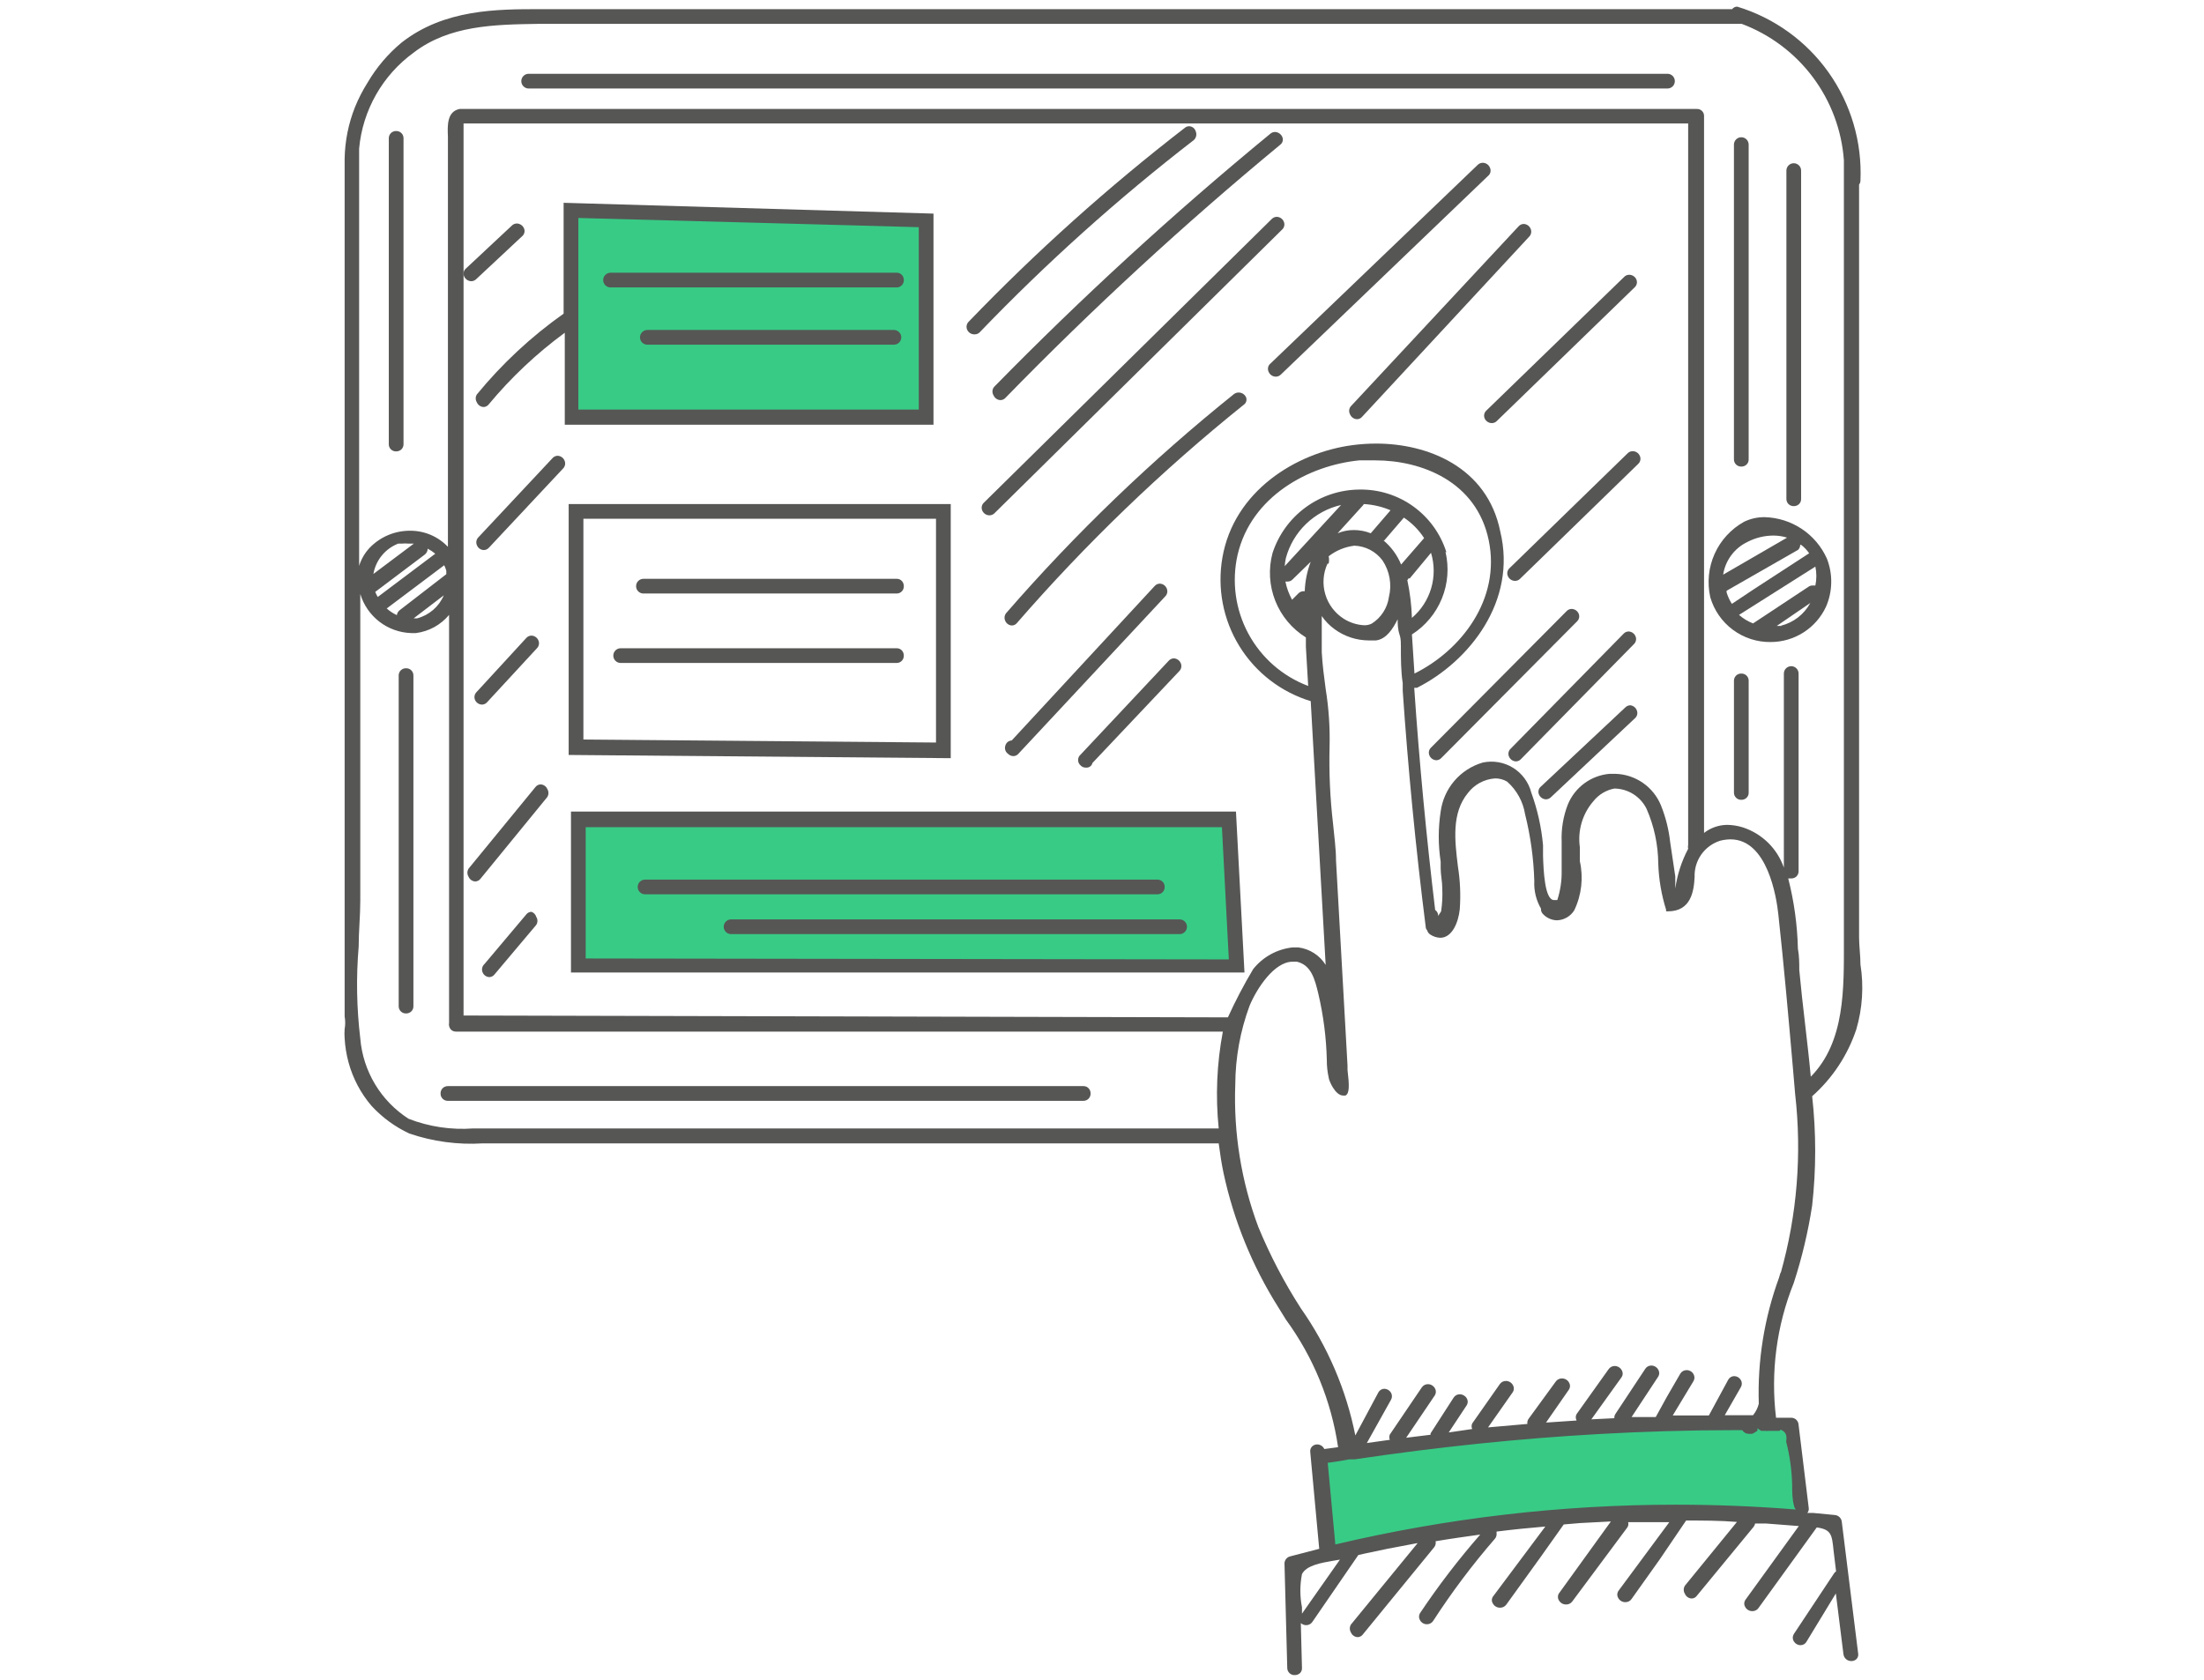 <?xml version="1.0" encoding="UTF-8"?> <svg xmlns="http://www.w3.org/2000/svg" width="160" height="122" viewBox="0 0 160 122" fill="none"> <path d="M41.45 15.143L67.266 15.827V30.154L41.283 30.438L41.45 15.143Z" fill="#38CB85"></path> <path d="M95.97 106.148C95.97 106.148 96.337 112.693 96.387 112.627C96.437 112.56 110.747 110.272 116.859 110.022C122.971 109.772 130.685 110.022 130.685 110.022L129.95 103.343C129.95 103.343 114.038 103.61 111.032 103.861C108.026 104.111 96.003 105.63 96.003 105.63L95.97 106.148Z" fill="#38CB85"></path> <path d="M41.984 59.459H89.207L89.674 70.096H41.984V59.459Z" fill="#38CB85"></path> <path d="M35.038 83.02H88.472C88.573 83.805 88.689 84.54 88.823 85.175C89.564 88.621 90.904 91.909 92.781 94.893L93.348 95.811C95.346 98.547 96.647 101.727 97.139 105.079L96.137 105.213C96.092 105.113 96.019 105.028 95.927 104.969C95.835 104.91 95.728 104.878 95.619 104.878C95.547 104.878 95.476 104.892 95.41 104.921C95.344 104.95 95.284 104.992 95.235 105.045C95.189 105.097 95.155 105.158 95.135 105.224C95.115 105.291 95.109 105.361 95.118 105.429L95.769 112.459L93.649 113.01C93.534 113.04 93.433 113.107 93.36 113.201C93.287 113.295 93.248 113.409 93.248 113.528L93.449 121.109C93.448 121.18 93.463 121.25 93.491 121.315C93.519 121.38 93.56 121.439 93.612 121.487C93.663 121.536 93.725 121.573 93.791 121.598C93.858 121.621 93.929 121.631 94 121.627C94.142 121.628 94.28 121.574 94.384 121.476C94.429 121.428 94.465 121.369 94.488 121.306C94.511 121.243 94.521 121.176 94.517 121.109L94.434 117.853C94.54 117.947 94.676 118 94.818 118.003C94.906 118.004 94.994 117.984 95.073 117.943C95.151 117.902 95.219 117.842 95.269 117.769L98.608 112.91L99.043 112.81L100.712 112.459L102.916 112.041L98.074 117.953C98.019 118.041 97.99 118.142 97.99 118.245C97.99 118.348 98.019 118.45 98.074 118.537C98.115 118.633 98.182 118.715 98.268 118.774C98.353 118.833 98.454 118.867 98.558 118.871C98.629 118.871 98.699 118.854 98.763 118.822C98.827 118.79 98.882 118.744 98.926 118.688L104.102 112.359C104.154 112.298 104.192 112.225 104.212 112.147C104.232 112.069 104.234 111.987 104.219 111.908C105.304 111.724 106.389 111.574 107.458 111.424C105.879 113.232 104.417 115.139 103.083 117.135C103.038 117.21 103.014 117.297 103.014 117.385C103.014 117.473 103.038 117.561 103.083 117.636C103.132 117.727 103.204 117.802 103.292 117.856C103.38 117.908 103.481 117.936 103.584 117.936C103.673 117.938 103.761 117.917 103.839 117.876C103.918 117.835 103.986 117.776 104.035 117.702C105.387 115.614 106.881 113.622 108.511 111.742C108.562 111.686 108.6 111.62 108.623 111.547C108.647 111.476 108.654 111.399 108.644 111.324C108.648 111.285 108.648 111.246 108.644 111.207C109.83 111.057 110.999 110.94 112.184 110.84L108.377 115.933C108.327 116.007 108.301 116.094 108.301 116.183C108.301 116.272 108.327 116.359 108.377 116.433C108.428 116.526 108.503 116.602 108.594 116.655C108.685 116.708 108.789 116.735 108.895 116.734C108.981 116.736 109.067 116.718 109.146 116.68C109.225 116.642 109.292 116.586 109.345 116.517L111.85 113.043L113.52 110.689L114.705 110.589L116.943 110.472L113.17 115.699C113.121 115.774 113.096 115.86 113.096 115.949C113.096 116.038 113.121 116.125 113.17 116.2C113.221 116.292 113.295 116.368 113.387 116.422C113.478 116.474 113.581 116.501 113.687 116.5C113.774 116.504 113.861 116.485 113.939 116.448C114.018 116.41 114.086 116.353 114.138 116.283L118.112 110.94C118.159 110.882 118.191 110.814 118.206 110.741C118.22 110.669 118.217 110.593 118.195 110.522H121.185L117.477 115.531C117.43 115.607 117.405 115.694 117.405 115.783C117.405 115.871 117.43 115.958 117.477 116.033C117.528 116.125 117.603 116.201 117.695 116.254C117.786 116.308 117.89 116.334 117.995 116.333C118.083 116.335 118.172 116.314 118.25 116.274C118.329 116.233 118.396 116.173 118.445 116.1L120.5 113.211L122.403 110.405C123.639 110.405 124.858 110.405 126.094 110.506L122.32 115.131C122.261 115.221 122.231 115.325 122.231 115.431C122.231 115.539 122.261 115.642 122.32 115.732C122.36 115.828 122.428 115.91 122.514 115.969C122.599 116.028 122.7 116.062 122.804 116.066C122.875 116.066 122.945 116.049 123.009 116.017C123.073 115.985 123.128 115.939 123.171 115.882L127.296 110.873C127.356 110.801 127.396 110.714 127.413 110.622H128.214L130.586 110.806L126.695 116.183C126.647 116.258 126.622 116.344 126.622 116.433C126.622 116.522 126.647 116.609 126.695 116.684C126.746 116.776 126.821 116.853 126.912 116.906C127.004 116.958 127.107 116.986 127.212 116.984C127.301 116.986 127.388 116.966 127.467 116.925C127.546 116.884 127.614 116.824 127.663 116.751L131.888 110.906C132.956 111.057 132.99 111.441 133.107 112.576L133.291 114.096C133.231 114.135 133.18 114.186 133.141 114.246L130.218 118.655C130.171 118.733 130.146 118.822 130.146 118.913C130.146 119.004 130.171 119.094 130.218 119.172C130.27 119.258 130.343 119.33 130.431 119.38C130.519 119.43 130.618 119.456 130.719 119.456C130.808 119.454 130.896 119.428 130.973 119.382C131.049 119.335 131.111 119.268 131.153 119.188L133.274 115.699L133.825 120.107C133.842 120.249 133.911 120.379 134.019 120.472C134.128 120.565 134.267 120.613 134.409 120.608C134.482 120.61 134.553 120.596 134.619 120.566C134.686 120.538 134.745 120.495 134.793 120.441C134.837 120.389 134.869 120.326 134.886 120.26C134.904 120.194 134.906 120.124 134.893 120.057L133.708 110.522C133.7 110.388 133.643 110.26 133.547 110.165C133.452 110.07 133.325 110.012 133.19 110.004L131.637 109.854H131.437H131.203C131.247 109.801 131.279 109.74 131.296 109.674C131.314 109.607 131.316 109.538 131.303 109.47L130.569 103.459C130.564 103.32 130.506 103.188 130.406 103.092C130.307 102.995 130.173 102.941 130.035 102.941H128.932C128.53 99.623 128.972 96.258 130.218 93.156C130.815 91.32 131.262 89.438 131.554 87.529C131.848 84.893 131.848 82.233 131.554 79.597C133.031 78.288 134.137 76.612 134.76 74.738C135.207 73.21 135.31 71.602 135.06 70.029C135.06 69.361 134.96 68.693 134.96 68.059V13.405C135.022 13.323 135.057 13.224 135.06 13.122C135.185 10.32 134.372 7.556 132.752 5.267C131.131 2.978 128.794 1.294 126.11 0.481C126.039 0.482 125.969 0.498 125.906 0.53C125.842 0.562 125.786 0.608 125.743 0.665H39.179C36.09 0.665 32.249 0.665 29.16 3.086C28.173 3.903 27.337 4.886 26.689 5.991C26.33 6.558 26.023 7.156 25.771 7.778C25.294 8.975 25.04 10.248 25.019 11.535C25.019 12.871 25.019 14.207 25.019 15.509V73.619V73.803C25.074 74.107 25.074 74.418 25.019 74.721C25.001 74.944 25.001 75.167 25.019 75.389C25.052 75.982 25.147 76.57 25.303 77.142C25.619 78.305 26.189 79.383 26.973 80.299C27.746 81.138 28.677 81.819 29.711 82.303C31.423 82.888 33.233 83.131 35.038 83.02ZM88.472 81.935H34.353C32.757 82.053 31.154 81.814 29.661 81.234C28.669 80.597 27.836 79.74 27.228 78.729C26.62 77.718 26.253 76.581 26.155 75.406C25.889 73.189 25.849 70.951 26.038 68.727C26.038 67.624 26.155 66.506 26.155 65.387V43.128C26.395 43.928 26.881 44.632 27.543 45.142C28.205 45.651 29.01 45.94 29.845 45.967H30.196C31.135 45.847 31.995 45.376 32.6 44.648V74.27C32.584 74.352 32.586 74.436 32.607 74.517C32.627 74.598 32.664 74.673 32.717 74.738C32.765 74.792 32.825 74.835 32.891 74.864C32.957 74.892 33.029 74.906 33.101 74.905H88.773C88.334 77.222 88.233 79.589 88.472 81.935ZM29.027 44.297C28.967 44.34 28.917 44.395 28.88 44.458C28.843 44.521 28.819 44.592 28.81 44.664C28.542 44.541 28.294 44.378 28.075 44.18L32.249 41.041C32.311 41.17 32.361 41.304 32.4 41.442C32.406 41.525 32.406 41.609 32.4 41.692L29.027 44.297ZM32.216 43.228C32.042 43.636 31.777 43.998 31.441 44.288C31.105 44.577 30.708 44.786 30.279 44.898H30.029L32.216 43.228ZM27.424 43.345C27.352 43.228 27.291 43.105 27.24 42.978L30.83 40.273C30.897 40.222 30.951 40.156 30.989 40.081C31.027 40.006 31.047 39.923 31.047 39.839C31.244 39.94 31.429 40.063 31.598 40.206L27.424 43.345ZM27.107 41.675C27.191 41.184 27.402 40.722 27.718 40.336C28.034 39.949 28.445 39.652 28.91 39.471H29.16C29.327 39.455 29.495 39.455 29.661 39.471H30.045L27.107 41.675ZM33.652 73.736V8.964H122.553V61.346C122.528 61.439 122.528 61.537 122.553 61.63C122.076 62.531 121.76 63.509 121.618 64.519C121.618 64.318 121.618 64.118 121.618 63.951C121.618 63.784 121.618 63.717 121.618 63.634L121.251 61.179C121.151 60.257 120.927 59.352 120.583 58.491C120.312 57.822 119.852 57.248 119.258 56.838C118.665 56.429 117.965 56.202 117.244 56.186H116.859C116.197 56.241 115.564 56.477 115.027 56.869C114.491 57.261 114.073 57.793 113.82 58.407C113.484 59.268 113.331 60.189 113.369 61.112C113.369 61.53 113.369 61.947 113.369 62.348C113.369 62.749 113.369 62.932 113.369 63.216C113.383 63.941 113.276 64.664 113.052 65.354H112.818C112.134 65.354 112.05 63.183 112.017 62.148C112.017 61.797 112.017 61.53 112.017 61.363C111.898 60.062 111.612 58.783 111.166 57.556C110.975 56.806 110.502 56.159 109.845 55.751C109.188 55.343 108.398 55.206 107.642 55.368C106.843 55.6 106.128 56.061 105.585 56.692C105.043 57.324 104.696 58.099 104.586 58.925C104.4 60.131 104.4 61.359 104.586 62.565V63.049C104.586 63.533 104.703 64.001 104.703 64.502C104.728 65.06 104.7 65.619 104.619 66.172L104.403 66.506C104.408 66.421 104.39 66.336 104.352 66.26C104.314 66.183 104.256 66.118 104.186 66.072C103.551 60.778 103.033 55.351 102.666 49.941H102.866C106.64 48.038 110.147 43.663 108.911 38.586C107.959 33.877 103.601 32.208 99.911 32.208C99.324 32.208 98.739 32.247 98.157 32.325C94.066 32.876 89.575 35.664 88.74 40.49C88.353 42.71 88.791 44.995 89.972 46.914C91.153 48.833 92.996 50.254 95.152 50.91L96.237 70.062C96.023 69.718 95.735 69.426 95.395 69.207C95.054 68.987 94.669 68.846 94.267 68.793H93.816C92.699 68.92 91.678 69.484 90.977 70.363C90.3 71.497 89.687 72.667 89.14 73.87L33.652 73.736ZM93.265 41.108C93.279 40.911 93.306 40.716 93.348 40.523C93.603 39.577 94.11 38.718 94.817 38.038C95.523 37.359 96.4 36.884 97.356 36.666L93.265 41.108ZM95.152 40.79C94.891 41.474 94.744 42.196 94.718 42.928H94.634C94.566 42.928 94.499 42.941 94.435 42.966C94.372 42.992 94.315 43.03 94.267 43.078L93.799 43.546C93.57 43.134 93.407 42.689 93.315 42.227H93.482C93.551 42.226 93.62 42.21 93.683 42.182C93.746 42.153 93.803 42.111 93.849 42.06L95.152 40.79ZM98.909 36.733C98.949 36.694 98.983 36.649 99.009 36.599C99.676 36.636 100.331 36.789 100.946 37.05L99.51 38.72C99.122 38.566 98.708 38.487 98.291 38.486C97.884 38.484 97.481 38.563 97.105 38.72L98.909 36.733ZM96.454 40.924C96.494 40.748 96.494 40.566 96.454 40.39C96.997 39.969 97.643 39.704 98.324 39.622C98.722 39.636 99.112 39.739 99.465 39.924C99.817 40.109 100.124 40.371 100.362 40.69C100.62 41.076 100.795 41.511 100.875 41.968C100.956 42.426 100.94 42.895 100.829 43.345C100.775 43.74 100.635 44.118 100.418 44.453C100.202 44.788 99.915 45.071 99.577 45.282C99.405 45.366 99.216 45.406 99.026 45.399C98.504 45.37 97.999 45.209 97.556 44.932C96.907 44.521 96.428 43.888 96.21 43.151C95.992 42.413 96.049 41.622 96.371 40.924H96.454ZM100.479 39.254L101.915 37.584C102.501 37.974 103.001 38.48 103.384 39.071L101.714 40.991C101.433 40.302 100.985 39.694 100.412 39.221L100.479 39.254ZM102.332 42.009L103.885 40.139C104.139 40.976 104.144 41.869 103.898 42.709C103.651 43.548 103.165 44.298 102.499 44.865C102.47 43.944 102.358 43.027 102.165 42.126C102.206 42.082 102.24 42.031 102.265 41.976L102.332 42.009ZM105.003 40.106C104.585 38.763 103.741 37.593 102.6 36.771C101.459 35.949 100.081 35.52 98.675 35.547C97.275 35.559 95.914 36.01 94.785 36.837C93.655 37.664 92.814 38.825 92.38 40.156C92.072 41.302 92.141 42.517 92.577 43.62C93.013 44.724 93.793 45.658 94.801 46.284V46.969L94.968 49.807C93.109 49.107 91.566 47.757 90.624 46.008C89.681 44.259 89.404 42.228 89.842 40.289C90.827 36.048 94.985 33.794 98.675 33.427C99.065 33.427 99.454 33.427 99.844 33.427C103.184 33.427 107.192 34.946 108.076 39.238C108.961 43.529 106.056 47.236 102.683 48.906C102.616 47.96 102.555 47.013 102.499 46.067C103.476 45.444 104.236 44.532 104.673 43.458C105.11 42.384 105.202 41.201 104.937 40.072L105.003 40.106ZM94.517 117.168C94.517 117.035 94.517 116.868 94.517 116.7C94.361 115.907 94.361 115.09 94.517 114.296C94.835 113.661 95.903 113.478 96.771 113.328L97.272 113.244L94.517 117.168ZM129.266 103.81C129.617 103.943 129.75 104.193 129.667 104.678C129.928 105.694 130.074 106.736 130.102 107.784C130.102 108.318 130.102 108.836 130.235 109.32C130.252 109.425 130.298 109.524 130.368 109.604C127.48 109.37 124.541 109.254 121.652 109.254C113.33 109.256 105.036 110.226 96.939 112.142L96.387 106.214L97.289 106.081L97.94 105.963H98.107C98.224 105.963 98.341 105.963 98.341 105.963C104.386 105.062 110.347 104.444 116.042 104.127C119.281 103.943 122.571 103.843 125.793 103.843H126.478C126.527 103.923 126.596 103.989 126.678 104.036C126.76 104.082 126.852 104.108 126.945 104.11H127.145C127.296 104.11 127.429 103.96 127.58 103.893V103.709L127.847 103.893H128.164C128.224 103.909 128.288 103.909 128.348 103.893H129.183L129.266 103.81ZM129.266 92.371L129.149 92.772C128.077 95.7 127.578 98.806 127.68 101.923C127.606 102.229 127.463 102.514 127.262 102.758H125.209L126.378 100.721C126.424 100.643 126.449 100.553 126.449 100.462C126.449 100.37 126.424 100.281 126.378 100.203C126.328 100.118 126.258 100.047 126.173 99.996C126.088 99.947 125.991 99.92 125.893 99.919C125.803 99.92 125.716 99.946 125.639 99.993C125.563 100.04 125.501 100.107 125.459 100.186L124.057 102.774H121.435L122.937 100.286C122.985 100.208 123.01 100.118 123.01 100.027C123.01 99.936 122.985 99.847 122.937 99.769C122.887 99.681 122.814 99.609 122.726 99.559C122.637 99.508 122.538 99.483 122.437 99.485C122.346 99.483 122.257 99.506 122.178 99.55C122.098 99.594 122.032 99.658 121.986 99.735L121.018 101.405L120.199 102.891H118.445L120.382 99.952C120.428 99.877 120.453 99.79 120.453 99.702C120.453 99.613 120.428 99.527 120.382 99.451C120.333 99.362 120.26 99.287 120.172 99.234C120.085 99.181 119.984 99.153 119.882 99.151C119.791 99.15 119.702 99.172 119.623 99.216C119.544 99.26 119.477 99.323 119.431 99.401L117.277 102.658C117.213 102.751 117.184 102.862 117.193 102.975L115.524 103.058L117.728 99.986C117.776 99.911 117.801 99.824 117.801 99.735C117.801 99.646 117.776 99.56 117.728 99.485C117.678 99.395 117.606 99.32 117.517 99.268C117.429 99.215 117.329 99.186 117.227 99.184C117.138 99.183 117.051 99.203 116.972 99.244C116.893 99.285 116.826 99.345 116.776 99.418L114.455 102.674C114.414 102.745 114.393 102.826 114.393 102.908C114.393 102.99 114.414 103.071 114.455 103.142L112.234 103.292L113.904 100.887C113.951 100.813 113.976 100.725 113.976 100.637C113.976 100.548 113.951 100.462 113.904 100.386C113.853 100.294 113.778 100.218 113.687 100.165C113.595 100.112 113.491 100.085 113.386 100.086C113.298 100.085 113.21 100.105 113.131 100.146C113.052 100.187 112.985 100.246 112.936 100.32L110.965 103.024C110.927 103.077 110.9 103.137 110.886 103.2C110.872 103.263 110.87 103.328 110.881 103.392L108.026 103.642L109.83 101.071C109.876 100.995 109.899 100.909 109.899 100.821C109.899 100.732 109.876 100.646 109.83 100.57C109.779 100.481 109.707 100.406 109.619 100.353C109.532 100.3 109.431 100.271 109.328 100.27C109.24 100.268 109.152 100.289 109.073 100.329C108.995 100.37 108.928 100.43 108.877 100.503L106.874 103.359C106.845 103.422 106.83 103.49 106.83 103.559C106.83 103.628 106.845 103.697 106.874 103.76L105.171 104.01L106.473 102.04C106.522 101.962 106.548 101.872 106.548 101.781C106.548 101.689 106.522 101.599 106.473 101.522C106.421 101.435 106.348 101.364 106.26 101.314C106.172 101.265 106.073 101.238 105.972 101.238C105.882 101.237 105.793 101.259 105.713 101.303C105.635 101.347 105.568 101.411 105.521 101.489L103.852 104.077V104.177L102.082 104.394L104.169 101.305C104.215 101.229 104.238 101.143 104.238 101.054C104.238 100.966 104.215 100.88 104.169 100.804C104.119 100.714 104.046 100.64 103.959 100.587C103.871 100.534 103.77 100.505 103.668 100.503C103.579 100.502 103.492 100.522 103.413 100.563C103.334 100.604 103.267 100.664 103.217 100.737L100.896 104.16C100.87 104.221 100.856 104.286 100.856 104.352C100.856 104.418 100.87 104.484 100.896 104.544L99.226 104.778L100.979 101.639C101.025 101.56 101.049 101.471 101.049 101.38C101.049 101.289 101.025 101.2 100.979 101.121C100.929 101.037 100.858 100.967 100.774 100.917C100.689 100.868 100.593 100.84 100.495 100.837C100.406 100.839 100.318 100.865 100.242 100.912C100.165 100.958 100.103 101.025 100.061 101.105L98.391 104.227C97.728 100.908 96.38 97.763 94.434 94.993C93.228 93.12 92.194 91.141 91.345 89.082C90.112 85.78 89.544 82.267 89.675 78.746C89.684 76.796 90.034 74.863 90.71 73.035C91.244 71.749 92.513 69.829 93.833 69.829H94.15C95.202 70.079 95.452 71.115 95.703 72.15C96.075 73.733 96.282 75.35 96.321 76.976C96.318 77.397 96.363 77.817 96.454 78.228C96.454 78.428 96.922 79.547 97.506 79.547H97.673C97.974 79.397 97.957 78.813 97.823 77.677C97.823 77.527 97.823 77.426 97.823 77.36L96.989 62.498C96.989 61.613 96.855 60.695 96.771 59.793C96.556 57.942 96.472 56.078 96.521 54.216C96.556 52.813 96.461 51.41 96.237 50.025C96.12 49.156 96.003 48.271 95.953 47.353C95.953 46.768 95.953 46.184 95.953 45.683C95.953 45.366 95.953 45.049 95.953 44.731C96.211 45.108 96.533 45.435 96.905 45.7C97.62 46.216 98.478 46.496 99.36 46.501H99.894C100.645 46.401 101.113 45.666 101.464 44.965C101.464 45.282 101.464 45.65 101.597 46.067C101.731 46.485 101.681 46.735 101.697 46.919C101.697 47.821 101.697 48.722 101.831 49.607V50.158C102.215 55.752 102.766 61.513 103.501 67.307C103.502 67.395 103.538 67.479 103.601 67.541C103.636 67.673 103.72 67.786 103.835 67.858C104.048 68.001 104.297 68.082 104.553 68.092C105.421 68.092 105.872 66.973 105.972 66.022C106.047 64.984 106.002 63.942 105.838 62.916C105.605 61.012 105.371 59.042 106.556 57.589C106.789 57.28 107.086 57.025 107.426 56.841C107.766 56.657 108.142 56.547 108.527 56.52C108.838 56.514 109.144 56.595 109.412 56.754C110.108 57.37 110.568 58.208 110.715 59.125C111.11 60.711 111.335 62.334 111.383 63.968C111.347 64.668 111.515 65.365 111.867 65.971C111.861 66.045 111.871 66.119 111.897 66.189C111.923 66.258 111.964 66.321 112.017 66.372C112.148 66.511 112.306 66.623 112.481 66.7C112.656 66.778 112.844 66.82 113.036 66.823C113.288 66.813 113.536 66.741 113.754 66.613C113.972 66.485 114.156 66.305 114.288 66.088C114.816 64.981 114.957 63.729 114.689 62.532C114.689 62.164 114.689 61.814 114.689 61.513C114.605 60.918 114.65 60.312 114.819 59.736C114.989 59.16 115.28 58.627 115.674 58.173C116.054 57.695 116.593 57.37 117.193 57.255C117.681 57.26 118.157 57.4 118.57 57.659C118.982 57.919 119.315 58.288 119.531 58.724C120.083 59.983 120.372 61.341 120.382 62.715C120.42 63.849 120.612 64.972 120.951 66.055V66.172H121.084C122.754 66.172 122.971 64.719 123.021 63.667C123.001 63.088 123.172 62.518 123.506 62.044C123.842 61.571 124.322 61.22 124.874 61.045C125.12 60.981 125.373 60.948 125.626 60.945C128.298 60.945 128.966 65.12 129.1 66.406C129.5 70.079 129.834 73.836 130.151 77.477L130.318 79.43C130.818 83.799 130.461 88.223 129.266 92.454V92.371ZM30.029 3.821C32.617 1.834 35.89 1.783 39.046 1.733H126.444C128.497 2.503 130.286 3.845 131.6 5.599C132.914 7.354 133.698 9.449 133.858 11.635V11.819V68.309C133.858 71.749 133.958 75.64 131.454 78.178C131.336 76.892 131.186 75.606 131.037 74.32C130.886 73.035 130.736 71.716 130.619 70.43C130.619 69.962 130.619 69.428 130.519 68.877C130.478 67.158 130.242 65.45 129.817 63.784H130.035C130.169 63.786 130.3 63.738 130.401 63.65C130.457 63.6 130.501 63.538 130.529 63.468C130.558 63.399 130.571 63.325 130.569 63.25V48.906C130.569 48.764 130.512 48.628 130.412 48.528C130.312 48.428 130.176 48.371 130.035 48.371C129.893 48.371 129.757 48.428 129.657 48.528C129.556 48.628 129.5 48.764 129.5 48.906V62.999C129.263 62.316 128.872 61.697 128.357 61.19C127.84 60.683 127.214 60.302 126.528 60.077C126.155 59.959 125.766 59.897 125.376 59.893C124.77 59.901 124.183 60.106 123.706 60.478V8.429C123.708 8.359 123.696 8.289 123.67 8.224C123.643 8.159 123.604 8.101 123.554 8.052C123.503 8.003 123.443 7.965 123.377 7.941C123.311 7.917 123.241 7.907 123.171 7.912H33.368C32.433 8.095 32.483 9.147 32.517 9.932C32.517 10.066 32.517 10.199 32.517 10.316V39.705C32.162 39.332 31.735 39.035 31.261 38.834C30.787 38.633 30.276 38.532 29.762 38.536C29.216 38.534 28.676 38.643 28.174 38.855C27.672 39.068 27.218 39.379 26.839 39.772C26.485 40.146 26.222 40.598 26.071 41.091V10.784C26.197 9.408 26.615 8.076 27.298 6.875C27.98 5.674 28.911 4.633 30.029 3.821Z" fill="#565655"></path> <path d="M128.549 46.618C129.39 46.616 130.214 46.374 130.923 45.922C131.632 45.47 132.199 44.825 132.556 44.063C132.798 43.512 132.927 42.919 132.938 42.317C132.95 41.715 132.843 41.117 132.623 40.557C132.23 39.682 131.599 38.936 130.802 38.405C130.004 37.873 129.072 37.577 128.114 37.551C127.594 37.544 127.079 37.658 126.612 37.885C125.666 38.41 124.916 39.228 124.473 40.215C124.031 41.203 123.92 42.306 124.157 43.362C124.431 44.311 125.009 45.144 125.803 45.732C126.596 46.32 127.561 46.632 128.549 46.618ZM129.367 45.449H128.983L131.421 43.78C131.199 44.189 130.894 44.547 130.527 44.832C130.158 45.117 129.735 45.321 129.283 45.433L129.367 45.449ZM131.788 41.141C131.882 41.593 131.882 42.059 131.788 42.511H131.588C131.487 42.509 131.388 42.538 131.304 42.594L127.263 45.266C126.89 45.12 126.545 44.911 126.244 44.648L131.788 41.141ZM130.769 39.572C130.988 39.742 131.179 39.945 131.337 40.173L127.279 42.811L125.726 43.846C125.56 43.587 125.431 43.306 125.342 43.011V42.895L130.535 39.922C130.584 39.874 130.623 39.817 130.649 39.754C130.675 39.691 130.687 39.623 130.686 39.555L130.769 39.572ZM126.879 39.338C127.452 39.045 128.088 38.89 128.732 38.887C129.071 38.886 129.41 38.937 129.734 39.037L125.092 41.726C125.171 41.212 125.376 40.725 125.687 40.309C125.999 39.892 126.408 39.559 126.879 39.338Z" fill="#565655"></path> <path d="M34.621 28.635C34.564 28.722 34.534 28.823 34.534 28.927C34.534 29.031 34.564 29.132 34.621 29.219C34.662 29.315 34.729 29.397 34.815 29.456C34.901 29.515 35.001 29.549 35.105 29.553C35.176 29.551 35.246 29.534 35.309 29.502C35.373 29.47 35.429 29.425 35.473 29.369C37.096 27.414 38.952 25.664 41 24.16V30.839H67.767V15.51L40.916 14.725V22.774C38.565 24.436 36.447 26.408 34.621 28.635ZM41.985 15.827L66.698 16.495V29.737H41.985V15.827Z" fill="#565655"></path> <path d="M69.019 36.599H41.283V54.817L69.019 55.051V36.599ZM67.95 53.915L42.352 53.698V37.668H67.95V53.915Z" fill="#565655"></path> <path d="M41.45 58.925V70.614H90.343L89.725 58.925H41.45ZM42.519 69.595V60.06H88.706L89.207 69.662L42.519 69.595Z" fill="#565655"></path> <path d="M70.773 24.276C70.842 24.276 70.911 24.26 70.974 24.232C71.037 24.203 71.094 24.161 71.14 24.109C75.966 19.086 81.157 14.425 86.67 10.166C86.754 10.087 86.812 9.984 86.836 9.87C86.86 9.757 86.848 9.639 86.803 9.532C86.772 9.43 86.711 9.34 86.627 9.274C86.544 9.209 86.442 9.17 86.336 9.165C86.227 9.165 86.122 9.2 86.035 9.265C80.458 13.57 75.206 18.281 70.322 23.358C70.248 23.43 70.198 23.523 70.177 23.624C70.156 23.725 70.166 23.83 70.205 23.926C70.251 24.037 70.33 24.13 70.432 24.193C70.534 24.256 70.653 24.285 70.773 24.276Z" fill="#565655"></path> <path d="M72.125 28.702C72.167 28.802 72.236 28.888 72.325 28.95C72.413 29.012 72.518 29.048 72.626 29.052C72.696 29.051 72.764 29.036 72.827 29.007C72.891 28.979 72.947 28.937 72.994 28.885C79.309 22.402 85.971 16.265 92.948 10.501C93.027 10.439 93.084 10.354 93.111 10.258C93.138 10.162 93.134 10.06 93.098 9.966C93.056 9.857 92.983 9.763 92.888 9.695C92.793 9.626 92.681 9.587 92.564 9.582C92.435 9.583 92.31 9.63 92.213 9.716C85.208 15.473 78.519 21.605 72.175 28.084C72.101 28.168 72.057 28.273 72.048 28.384C72.039 28.496 72.066 28.607 72.125 28.702Z" fill="#565655"></path> <path d="M92.697 15.744C92.629 15.743 92.562 15.756 92.499 15.782C92.436 15.808 92.378 15.846 92.33 15.894L71.424 36.5C71.348 36.57 71.296 36.663 71.275 36.765C71.254 36.867 71.265 36.972 71.307 37.067C71.349 37.17 71.421 37.258 71.513 37.32C71.605 37.383 71.713 37.417 71.825 37.418C71.893 37.418 71.96 37.405 72.023 37.379C72.086 37.354 72.144 37.316 72.192 37.268L93.082 16.662C93.157 16.591 93.209 16.498 93.23 16.397C93.251 16.295 93.24 16.189 93.198 16.094C93.157 15.994 93.088 15.908 92.999 15.846C92.91 15.784 92.806 15.748 92.697 15.744Z" fill="#565655"></path> <path d="M89.925 28.501C89.798 28.498 89.674 28.54 89.575 28.618C83.606 33.407 78.079 38.721 73.06 44.498C72.99 44.576 72.945 44.674 72.93 44.778C72.915 44.882 72.931 44.988 72.977 45.083C73.017 45.178 73.085 45.26 73.17 45.319C73.256 45.379 73.357 45.412 73.461 45.416C73.532 45.415 73.601 45.397 73.665 45.365C73.728 45.334 73.784 45.288 73.828 45.233C78.832 39.469 84.342 34.166 90.293 29.386C90.376 29.329 90.439 29.245 90.469 29.148C90.499 29.051 90.496 28.947 90.46 28.852C90.414 28.748 90.339 28.659 90.245 28.597C90.15 28.535 90.039 28.501 89.925 28.501Z" fill="#565655"></path> <path d="M84.699 42.728C84.657 42.627 84.588 42.541 84.499 42.479C84.411 42.417 84.306 42.382 84.198 42.377C84.128 42.378 84.06 42.393 83.996 42.422C83.933 42.451 83.876 42.492 83.83 42.544L73.444 53.765C73.332 53.77 73.226 53.813 73.141 53.885C73.057 53.958 72.999 54.057 72.976 54.166C72.946 54.27 72.95 54.38 72.986 54.482C73.022 54.584 73.088 54.672 73.177 54.734C73.278 54.838 73.416 54.898 73.561 54.901C73.63 54.901 73.699 54.886 73.763 54.857C73.826 54.828 73.883 54.786 73.928 54.734L84.598 43.295C84.669 43.221 84.717 43.128 84.735 43.027C84.753 42.926 84.74 42.822 84.699 42.728Z" fill="#565655"></path> <path d="M78.838 55.735C78.943 55.746 79.049 55.718 79.135 55.657C79.221 55.595 79.281 55.504 79.305 55.401L85.617 48.722C85.688 48.648 85.736 48.554 85.754 48.453C85.772 48.352 85.759 48.248 85.717 48.154C85.676 48.054 85.607 47.968 85.518 47.906C85.429 47.844 85.325 47.808 85.216 47.804C85.147 47.804 85.078 47.82 85.015 47.849C84.952 47.877 84.895 47.919 84.849 47.971L78.454 54.783C78.394 54.832 78.347 54.893 78.314 54.962C78.281 55.032 78.264 55.108 78.264 55.184C78.264 55.261 78.281 55.337 78.314 55.406C78.347 55.475 78.394 55.536 78.454 55.585C78.503 55.636 78.563 55.676 78.629 55.702C78.696 55.727 78.767 55.739 78.838 55.735Z" fill="#565655"></path> <path d="M92.097 26.998C92.139 27.101 92.211 27.189 92.303 27.251C92.395 27.313 92.503 27.347 92.614 27.349C92.682 27.349 92.75 27.336 92.813 27.31C92.876 27.284 92.933 27.246 92.982 27.198L108.01 12.788C108.102 12.718 108.169 12.618 108.196 12.506C108.223 12.393 108.21 12.274 108.16 12.17C108.118 12.067 108.046 11.979 107.954 11.917C107.862 11.855 107.754 11.821 107.643 11.819C107.574 11.819 107.507 11.832 107.444 11.858C107.381 11.884 107.323 11.922 107.275 11.97L92.247 26.38C92.154 26.45 92.088 26.549 92.061 26.662C92.034 26.775 92.046 26.894 92.097 26.998Z" fill="#565655"></path> <path d="M98.008 30.087C98.049 30.187 98.118 30.273 98.207 30.335C98.296 30.398 98.401 30.433 98.509 30.438C98.579 30.438 98.647 30.423 98.711 30.394C98.774 30.365 98.831 30.323 98.876 30.27L111.016 17.179C111.087 17.105 111.135 17.012 111.152 16.91C111.17 16.809 111.158 16.705 111.116 16.611C111.075 16.511 111.006 16.425 110.917 16.363C110.828 16.301 110.723 16.265 110.615 16.261C110.546 16.262 110.477 16.277 110.414 16.306C110.351 16.334 110.294 16.376 110.248 16.428L98.108 29.452C98.022 29.531 97.966 29.637 97.948 29.752C97.93 29.867 97.951 29.985 98.008 30.087Z" fill="#565655"></path> <path d="M107.775 30.371C107.818 30.474 107.89 30.562 107.982 30.624C108.074 30.686 108.182 30.72 108.293 30.722C108.361 30.723 108.429 30.71 108.492 30.684C108.555 30.659 108.613 30.62 108.66 30.571L118.679 20.853C118.751 20.783 118.802 20.694 118.822 20.595C118.844 20.497 118.834 20.395 118.796 20.302C118.754 20.199 118.682 20.111 118.59 20.049C118.498 19.986 118.389 19.953 118.278 19.951C118.21 19.95 118.142 19.963 118.079 19.988C118.016 20.014 117.959 20.053 117.911 20.102L107.892 29.82C107.819 29.89 107.77 29.979 107.749 30.077C107.728 30.176 107.738 30.278 107.775 30.371Z" fill="#565655"></path> <path d="M118.529 32.759C118.461 32.758 118.394 32.771 118.33 32.797C118.267 32.822 118.21 32.861 118.162 32.91L109.579 41.259C109.503 41.33 109.452 41.422 109.43 41.524C109.409 41.626 109.421 41.731 109.463 41.827C109.505 41.929 109.577 42.017 109.669 42.08C109.761 42.142 109.869 42.176 109.98 42.177C110.048 42.178 110.116 42.166 110.179 42.14C110.243 42.114 110.299 42.076 110.347 42.027L118.931 33.678C119.006 33.607 119.058 33.514 119.079 33.413C119.1 33.311 119.089 33.205 119.047 33.11C119.005 33.007 118.933 32.919 118.841 32.857C118.749 32.795 118.641 32.761 118.529 32.759Z" fill="#565655"></path> <path d="M114.606 44.564C114.565 44.464 114.496 44.378 114.407 44.316C114.318 44.254 114.213 44.218 114.105 44.214C114.037 44.212 113.969 44.225 113.906 44.251C113.842 44.276 113.786 44.315 113.738 44.364L103.886 54.282C103.81 54.353 103.758 54.446 103.737 54.548C103.716 54.649 103.727 54.755 103.769 54.85C103.81 54.95 103.879 55.037 103.968 55.099C104.057 55.161 104.162 55.196 104.27 55.201C104.339 55.199 104.408 55.183 104.47 55.155C104.533 55.126 104.59 55.085 104.637 55.034L114.489 45.115C114.562 45.046 114.611 44.956 114.633 44.858C114.653 44.759 114.645 44.657 114.606 44.564Z" fill="#565655"></path> <path d="M118.73 46.201C118.689 46.101 118.62 46.014 118.531 45.952C118.442 45.89 118.337 45.855 118.229 45.85C118.16 45.851 118.092 45.866 118.028 45.895C117.965 45.924 117.908 45.965 117.862 46.017L109.663 54.366C109.587 54.437 109.535 54.53 109.514 54.631C109.493 54.733 109.504 54.839 109.546 54.934C109.588 55.034 109.656 55.12 109.745 55.182C109.834 55.245 109.939 55.28 110.048 55.285C110.117 55.284 110.185 55.268 110.248 55.24C110.312 55.211 110.368 55.169 110.414 55.118L118.614 46.769C118.689 46.698 118.741 46.605 118.762 46.503C118.784 46.401 118.772 46.296 118.73 46.201Z" fill="#565655"></path> <path d="M118.346 51.21C118.214 51.214 118.089 51.268 117.995 51.361L111.85 57.122C111.773 57.188 111.718 57.277 111.695 57.376C111.67 57.474 111.678 57.578 111.717 57.673C111.757 57.779 111.827 57.87 111.92 57.935C112.012 58.001 112.121 58.037 112.235 58.04C112.366 58.036 112.491 57.983 112.585 57.89L118.697 52.145C118.772 52.078 118.825 51.989 118.849 51.891C118.873 51.792 118.866 51.689 118.83 51.594C118.795 51.491 118.73 51.399 118.645 51.331C118.559 51.263 118.455 51.221 118.346 51.21Z" fill="#565655"></path> <path d="M34.221 20.419C34.352 20.415 34.478 20.361 34.571 20.268L37.911 17.146C37.988 17.08 38.043 16.991 38.067 16.892C38.091 16.793 38.083 16.689 38.045 16.595C38.003 16.49 37.932 16.4 37.84 16.335C37.748 16.27 37.639 16.232 37.527 16.227C37.459 16.227 37.391 16.24 37.328 16.266C37.265 16.292 37.208 16.33 37.16 16.378L33.82 19.5C33.742 19.567 33.688 19.655 33.664 19.754C33.64 19.853 33.648 19.957 33.686 20.051C33.729 20.159 33.803 20.251 33.898 20.316C33.993 20.381 34.105 20.417 34.221 20.419Z" fill="#565655"></path> <path d="M40.482 33.093C40.413 33.094 40.344 33.109 40.281 33.138C40.218 33.166 40.161 33.208 40.115 33.26L34.721 39.021C34.65 39.095 34.603 39.188 34.585 39.289C34.567 39.39 34.58 39.495 34.621 39.588C34.661 39.69 34.73 39.777 34.819 39.84C34.908 39.902 35.013 39.937 35.122 39.939C35.192 39.938 35.26 39.923 35.324 39.894C35.387 39.865 35.443 39.824 35.49 39.772L40.883 34.011C40.954 33.937 41.002 33.844 41.02 33.743C41.037 33.642 41.025 33.537 40.983 33.444C40.942 33.343 40.873 33.257 40.784 33.195C40.695 33.133 40.591 33.097 40.482 33.093Z" fill="#565655"></path> <path d="M34.487 50.827C34.531 50.924 34.601 51.007 34.69 51.066C34.779 51.125 34.882 51.158 34.989 51.161C35.058 51.16 35.126 51.145 35.19 51.116C35.253 51.087 35.309 51.046 35.356 50.994L38.979 47.07C39.054 46.994 39.103 46.898 39.121 46.793C39.139 46.689 39.125 46.581 39.08 46.485C39.036 46.388 38.965 46.306 38.877 46.246C38.788 46.187 38.685 46.154 38.579 46.151C38.509 46.152 38.441 46.167 38.377 46.196C38.314 46.225 38.258 46.267 38.211 46.318L34.588 50.259C34.517 50.333 34.469 50.427 34.451 50.528C34.433 50.629 34.446 50.733 34.487 50.827Z" fill="#565655"></path> <path d="M39.246 56.955C39.175 56.956 39.106 56.974 39.042 57.005C38.979 57.037 38.923 57.083 38.879 57.138L34.02 63.066C33.962 63.156 33.931 63.26 33.931 63.367C33.931 63.473 33.962 63.578 34.02 63.667C34.061 63.763 34.128 63.845 34.214 63.904C34.299 63.963 34.4 63.997 34.504 64.001C34.575 63.999 34.645 63.982 34.708 63.95C34.772 63.919 34.827 63.873 34.871 63.818L39.731 57.873C39.785 57.785 39.815 57.684 39.815 57.581C39.815 57.477 39.785 57.376 39.731 57.289C39.69 57.193 39.623 57.111 39.537 57.051C39.451 56.992 39.35 56.959 39.246 56.955Z" fill="#565655"></path> <path d="M38.579 66.205C38.508 66.207 38.438 66.224 38.375 66.256C38.311 66.288 38.255 66.333 38.211 66.389L35.172 69.996C35.087 70.071 35.028 70.171 35.004 70.283C34.98 70.394 34.992 70.51 35.039 70.613C35.08 70.709 35.147 70.791 35.233 70.85C35.318 70.909 35.419 70.943 35.523 70.947C35.594 70.945 35.663 70.928 35.727 70.896C35.79 70.865 35.846 70.819 35.89 70.764L38.929 67.157C38.986 67.07 39.016 66.968 39.016 66.865C39.016 66.761 38.986 66.659 38.929 66.572C38.905 66.488 38.86 66.41 38.799 66.346C38.738 66.282 38.662 66.234 38.579 66.205Z" fill="#565655"></path> <path d="M65.095 19.801H44.322C44.181 19.801 44.045 19.858 43.945 19.958C43.844 20.058 43.788 20.194 43.788 20.336C43.788 20.477 43.844 20.613 43.945 20.714C44.045 20.814 44.181 20.87 44.322 20.87H65.095C65.165 20.87 65.233 20.856 65.297 20.829C65.361 20.802 65.419 20.762 65.467 20.713C65.515 20.663 65.553 20.604 65.578 20.539C65.603 20.474 65.615 20.405 65.613 20.336C65.615 20.201 65.567 20.07 65.479 19.968C65.431 19.914 65.372 19.872 65.305 19.843C65.239 19.814 65.167 19.8 65.095 19.801Z" fill="#565655"></path> <path d="M64.878 23.959H47.362H47.178H46.994C46.853 23.959 46.717 24.015 46.617 24.116C46.516 24.216 46.46 24.352 46.46 24.493C46.46 24.635 46.516 24.771 46.617 24.871C46.717 24.971 46.853 25.028 46.994 25.028H47.178H47.362H64.895C65.037 25.028 65.172 24.971 65.273 24.871C65.373 24.771 65.429 24.635 65.429 24.493C65.429 24.352 65.373 24.216 65.273 24.116C65.172 24.015 65.037 23.959 64.895 23.959H64.878Z" fill="#565655"></path> <path d="M46.644 43.095H65.096C65.165 43.095 65.234 43.081 65.298 43.054C65.362 43.027 65.42 42.988 65.468 42.938C65.516 42.888 65.554 42.829 65.579 42.764C65.604 42.699 65.616 42.63 65.614 42.561C65.615 42.426 65.568 42.295 65.48 42.194C65.43 42.137 65.368 42.093 65.299 42.064C65.229 42.035 65.154 42.023 65.079 42.027H46.711C46.569 42.027 46.434 42.083 46.333 42.183C46.233 42.283 46.177 42.419 46.177 42.561C46.177 42.703 46.233 42.839 46.333 42.939C46.434 43.039 46.569 43.095 46.711 43.095H46.644Z" fill="#565655"></path> <path d="M45.057 48.138H65.095C65.164 48.138 65.233 48.124 65.297 48.097C65.361 48.07 65.418 48.03 65.467 47.98C65.515 47.931 65.553 47.871 65.578 47.807C65.603 47.742 65.615 47.673 65.612 47.603C65.614 47.469 65.567 47.338 65.479 47.236C65.429 47.18 65.367 47.136 65.297 47.107C65.228 47.078 65.153 47.065 65.078 47.069H45.057C44.915 47.069 44.779 47.125 44.679 47.226C44.579 47.326 44.523 47.462 44.523 47.603C44.523 47.745 44.579 47.881 44.679 47.981C44.779 48.081 44.915 48.138 45.057 48.138Z" fill="#565655"></path> <path d="M84.549 64.402C84.551 64.333 84.539 64.263 84.514 64.199C84.489 64.134 84.451 64.075 84.403 64.025C84.355 63.975 84.297 63.936 84.233 63.909C84.169 63.882 84.1 63.868 84.031 63.868H46.827C46.686 63.868 46.55 63.924 46.45 64.024C46.349 64.124 46.293 64.26 46.293 64.402C46.293 64.544 46.349 64.68 46.45 64.78C46.55 64.88 46.686 64.936 46.827 64.936H84.031C84.1 64.936 84.169 64.922 84.233 64.895C84.297 64.868 84.355 64.829 84.403 64.779C84.451 64.729 84.489 64.67 84.514 64.605C84.539 64.54 84.551 64.471 84.549 64.402Z" fill="#565655"></path> <path d="M85.634 66.756H53.072C52.931 66.756 52.795 66.813 52.695 66.913C52.594 67.013 52.538 67.149 52.538 67.291C52.538 67.432 52.594 67.568 52.695 67.668C52.795 67.769 52.931 67.825 53.072 67.825H85.634C85.776 67.825 85.912 67.769 86.012 67.668C86.112 67.568 86.168 67.432 86.168 67.291C86.168 67.149 86.112 67.013 86.012 66.913C85.912 66.813 85.776 66.756 85.634 66.756Z" fill="#565655"></path> <path d="M126.411 33.877C126.545 33.881 126.677 33.833 126.778 33.744C126.834 33.694 126.878 33.632 126.907 33.562C126.936 33.493 126.949 33.418 126.945 33.343V10.5C126.945 10.358 126.888 10.222 126.789 10.122C126.689 10.022 126.552 9.965 126.411 9.965C126.269 9.965 126.133 10.022 126.033 10.122C125.932 10.222 125.876 10.358 125.876 10.5V33.343C125.874 33.414 125.886 33.484 125.912 33.55C125.938 33.616 125.978 33.676 126.027 33.726C126.078 33.776 126.138 33.815 126.204 33.841C126.269 33.867 126.34 33.88 126.411 33.877Z" fill="#565655"></path> <path d="M130.218 36.75C130.353 36.753 130.484 36.705 130.586 36.616C130.641 36.566 130.686 36.504 130.715 36.435C130.743 36.365 130.756 36.29 130.752 36.215V12.387C130.752 12.245 130.696 12.109 130.596 12.009C130.496 11.909 130.36 11.852 130.218 11.852C130.076 11.852 129.94 11.909 129.84 12.009C129.74 12.109 129.684 12.245 129.684 12.387V36.232C129.684 36.301 129.698 36.37 129.725 36.434C129.751 36.498 129.791 36.556 129.841 36.604C129.891 36.652 129.95 36.69 130.015 36.715C130.08 36.74 130.149 36.752 130.218 36.75Z" fill="#565655"></path> <path d="M126.411 48.907C126.342 48.904 126.273 48.916 126.208 48.941C126.144 48.966 126.084 49.004 126.034 49.052C125.985 49.1 125.945 49.158 125.918 49.222C125.891 49.286 125.877 49.355 125.877 49.424V57.556C125.877 57.626 125.891 57.694 125.918 57.758C125.945 57.822 125.985 57.88 126.034 57.928C126.084 57.977 126.144 58.014 126.208 58.039C126.273 58.064 126.342 58.076 126.411 58.074C126.546 58.077 126.677 58.03 126.779 57.94C126.835 57.89 126.879 57.828 126.908 57.759C126.937 57.69 126.95 57.615 126.946 57.54V49.407C126.943 49.34 126.928 49.273 126.9 49.211C126.872 49.149 126.832 49.093 126.782 49.046C126.733 49 126.674 48.963 126.611 48.94C126.547 48.916 126.479 48.904 126.411 48.907Z" fill="#565655"></path> <path d="M28.759 32.775C28.894 32.777 29.025 32.729 29.127 32.642C29.182 32.591 29.226 32.529 29.254 32.459C29.283 32.39 29.297 32.316 29.294 32.241V10.032C29.294 9.963 29.28 9.894 29.253 9.83C29.226 9.766 29.186 9.708 29.136 9.66C29.087 9.612 29.027 9.574 28.963 9.549C28.898 9.524 28.829 9.512 28.759 9.514C28.69 9.512 28.621 9.524 28.556 9.549C28.491 9.574 28.432 9.612 28.383 9.66C28.333 9.708 28.293 9.766 28.266 9.83C28.239 9.894 28.225 9.963 28.225 10.032V32.207C28.218 32.281 28.227 32.355 28.25 32.425C28.274 32.495 28.313 32.559 28.363 32.613C28.414 32.666 28.476 32.709 28.544 32.737C28.612 32.765 28.686 32.778 28.759 32.775Z" fill="#565655"></path> <path d="M29.478 48.522C29.408 48.52 29.339 48.531 29.274 48.556C29.21 48.581 29.151 48.619 29.101 48.667C29.051 48.716 29.011 48.773 28.984 48.837C28.957 48.901 28.943 48.97 28.943 49.039V73.068C28.943 73.138 28.957 73.206 28.984 73.27C29.011 73.334 29.051 73.392 29.101 73.44C29.151 73.489 29.21 73.526 29.274 73.551C29.339 73.576 29.408 73.588 29.478 73.586C29.612 73.588 29.743 73.54 29.845 73.452C29.9 73.401 29.944 73.339 29.973 73.27C30.001 73.201 30.015 73.126 30.012 73.052V49.056C30.014 48.985 30.002 48.915 29.976 48.849C29.95 48.783 29.911 48.723 29.861 48.673C29.811 48.623 29.751 48.584 29.685 48.558C29.619 48.532 29.549 48.52 29.478 48.522Z" fill="#565655"></path> <path d="M31.983 79.397C31.98 79.466 31.992 79.535 32.017 79.6C32.042 79.665 32.08 79.724 32.128 79.774C32.177 79.823 32.234 79.864 32.298 79.89C32.362 79.917 32.431 79.931 32.5 79.931H78.654C78.724 79.931 78.792 79.917 78.856 79.89C78.92 79.864 78.978 79.823 79.026 79.774C79.075 79.724 79.112 79.665 79.137 79.6C79.162 79.535 79.174 79.466 79.172 79.397C79.174 79.262 79.126 79.132 79.038 79.029C78.988 78.974 78.926 78.929 78.857 78.9C78.788 78.872 78.713 78.859 78.638 78.862H32.517C32.446 78.86 32.376 78.873 32.31 78.899C32.244 78.925 32.184 78.964 32.134 79.014C32.084 79.064 32.045 79.124 32.019 79.19C31.993 79.256 31.98 79.326 31.983 79.397Z" fill="#565655"></path> <path d="M38.378 6.426H121.051C121.193 6.426 121.329 6.37 121.429 6.27C121.529 6.169 121.585 6.033 121.585 5.892C121.585 5.75 121.529 5.614 121.429 5.514C121.329 5.414 121.193 5.357 121.051 5.357H38.378C38.236 5.357 38.1 5.414 38 5.514C37.9 5.614 37.844 5.75 37.844 5.892C37.844 6.033 37.9 6.169 38 6.27C38.1 6.37 38.236 6.426 38.378 6.426Z" fill="#565655"></path> </svg> 